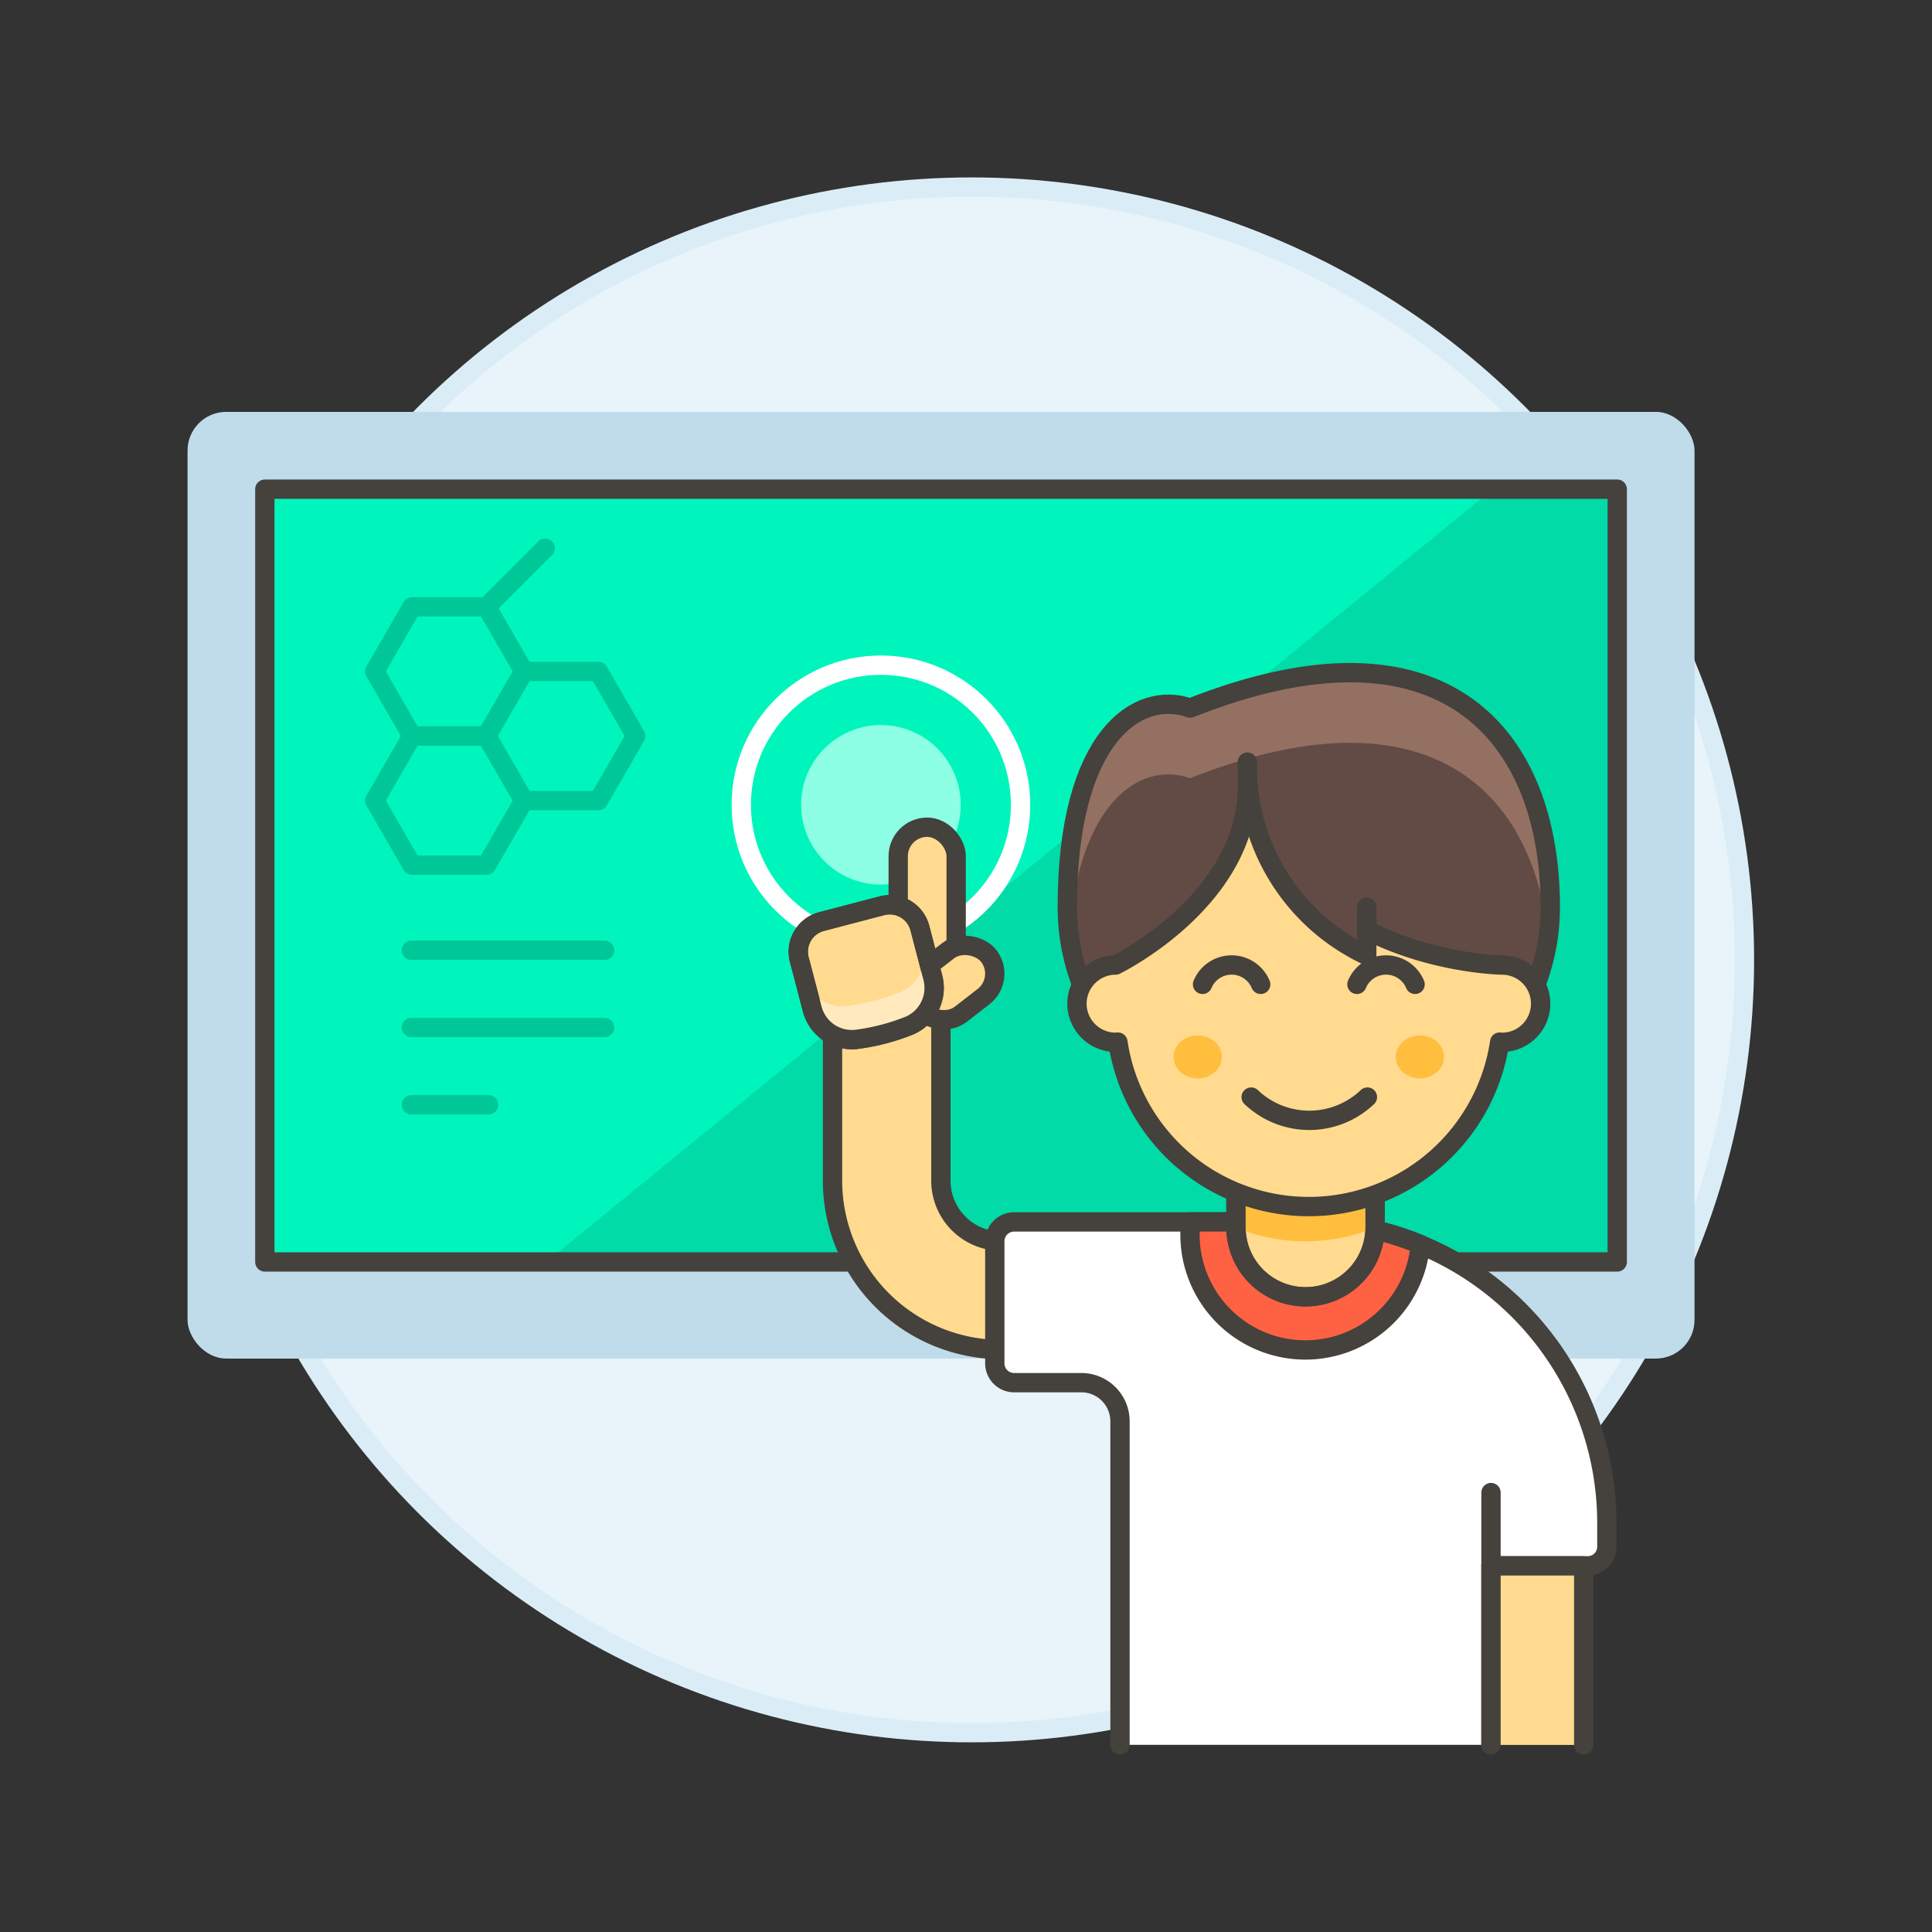 <svg xmlns="http://www.w3.org/2000/svg" viewBox="0 0 100 100"><rect x="0" y="0" width="100" height="100" fill="#333333" stroke="none"/><g class="nc-icon-wrapper"><defs/><circle class="a" cx="50.292" cy="49.683" r="40" fill="#e8f4fa" stroke="#daedf7" stroke-miterlimit="10"/><rect class="b" x="9.708" y="21.319" width="78" height="49" rx="2" style="" fill="#c0dceb"/><path class="c" d="M13.708 25.319h70v40h-70z" style="" fill="#00dba8"/><path class="d" d="M77.268 25.319l-48.99 40h-14.57v-40h63.56z" style="" fill="#00f5bc"/><path class="e" d="M13.708 25.319h70v40h-70z" fill="none" stroke="#45413c" stroke-linecap="round" stroke-linejoin="round"/><circle class="f" cx="45.596" cy="41.657" r="7.228" fill="#00f5bc" stroke-linecap="round" stroke-linejoin="round" stroke="#fff"/><circle class="g" cx="45.596" cy="41.657" r="4.13" style="" fill="#8cffe4"/><path class="h" d="M25.185 31.41h-3.86l-1.93 3.343 1.93 3.342h3.86l1.931-3.342-1.931-3.343z" fill="none" stroke-linecap="round" stroke-linejoin="round" stroke="#00c798"/><path class="h" d="M30.976 34.753h-3.86l-1.931 3.342 1.931 3.343h3.86l1.93-3.343-1.93-3.342z" fill="none" stroke-linecap="round" stroke-linejoin="round" stroke="#00c798"/><path class="h" d="M25.185 38.095h-3.86l-1.93 3.343 1.93 3.343h3.86l1.931-3.343-1.931-3.343z" fill="none" stroke-linecap="round" stroke-linejoin="round" stroke="#00c798"/><path class="h" d="M25.185 31.41l3.034-3.034" fill="none" stroke-linecap="round" stroke-linejoin="round" stroke="#00c798"/><path class="h" d="M21.292 49.183h10" fill="none" stroke-linecap="round" stroke-linejoin="round" stroke="#00c798"/><path class="h" d="M21.292 53.183h10" fill="none" stroke-linecap="round" stroke-linejoin="round" stroke="#00c798"/><path class="h" d="M21.292 57.183h4" fill="none" stroke-linecap="round" stroke-linejoin="round" stroke="#00c798"/><g><path class="i" d="M51.833 69.854a8.751 8.751 0 0 1-8.742-8.742v-7.984a2.8 2.8 0 1 1 5.609 0v7.984a3.136 3.136 0 0 0 3.133 3.133h6.491v5.609z" stroke="#45413c" stroke-linecap="round" stroke-linejoin="round" fill="#ffda8f"/><rect class="i" x="46.491" y="42.817" width="3" height="8.5" rx="1.5" stroke="#45413c" stroke-linecap="round" stroke-linejoin="round" fill="#ffda8f"/><rect class="i" x="47.148" y="49.357" width="4.5" height="3" rx="1.5" transform="rotate(-37.775 49.398 50.858)" stroke="#45413c" stroke-linecap="round" stroke-linejoin="round" fill="#ffda8f"/><path class="i" d="M44.316 53.8a2.122 2.122 0 0 1-2.282-1.6l-.664-2.539a1.612 1.612 0 0 1 1.152-1.961l3.121-.817a1.614 1.614 0 0 1 1.969 1.153l.664 2.538a2.123 2.123 0 0 1-1.207 2.511 11.119 11.119 0 0 1-2.753.715z" stroke="#45413c" stroke-linecap="round" stroke-linejoin="round" fill="#ffda8f"/><path class="j" d="M47.8 48.839a2.122 2.122 0 0 1-1.207 2.511 11.056 11.056 0 0 1-2.752.72 2.1 2.1 0 0 1-2.2-1.361l.391 1.5a2.123 2.123 0 0 0 2.282 1.6 11.151 11.151 0 0 0 2.753-.72 2.124 2.124 0 0 0 1.207-2.511l-.664-2.538a1.449 1.449 0 0 0-.078-.209z" style="" fill="#ffe9bd"/><path class="e" d="M44.316 53.8a2.122 2.122 0 0 1-2.282-1.6l-.664-2.539a1.612 1.612 0 0 1 1.152-1.961l3.121-.817a1.614 1.614 0 0 1 1.969 1.153l.664 2.538a2.123 2.123 0 0 1-1.207 2.511 11.119 11.119 0 0 1-2.753.715z" fill="none" stroke="#45413c" stroke-linecap="round" stroke-linejoin="round"/><g><path class="k" d="M57.971 90.313V73.567a2 2 0 0 0-2-2h-3.48a1 1 0 0 1-1-1v-6.32a1 1 0 0 1 1-1h15.08a15.588 15.588 0 0 1 15.6 15.6v1.2a.99.99 0 0 1-1 1h-5v9.266" stroke="#45413c" stroke-linecap="round" stroke-linejoin="round" fill="#fff"/><path class="l" d="M61.63 63.247a5.972 5.972 0 1 0 11.886 1.167 15.509 15.509 0 0 0-5.945-1.167z" stroke="#45413c" stroke-linecap="round" stroke-linejoin="round" fill="#ff6242"/><path class="e" d="M77.174 81.05v-3.795" fill="none" stroke="#45413c" stroke-linecap="round" stroke-linejoin="round"/><path class="i" d="M81.974 90.317V81.05h-4.8v9.267" stroke="#45413c" stroke-linecap="round" stroke-linejoin="round" fill="#ffda8f"/><path class="i" d="M63.974 63.523a3.6 3.6 0 1 0 7.2 0V58.25h-7.2z" stroke="#45413c" stroke-linecap="round" stroke-linejoin="round" fill="#ffda8f"/><path class="m" d="M71.174 63.521c-.091.042-.177.086-.272.124a9.452 9.452 0 0 1-6.656 0c-.1-.038-.181-.082-.272-.124V58.25h7.2z" style="" fill="#ffbe3d"/><path class="e" d="M63.974 63.523a3.6 3.6 0 1 0 7.2 0V58.25h-7.2z" fill="none" stroke="#45413c" stroke-linecap="round" stroke-linejoin="round"/></g></g><g><path class="n" d="M61.6 36.649c13.143-5.2 18.643 1.431 18.643 10.3 0 6.473-5.552 11.749-12.5 11.991-6.948-.242-12.5-5.518-12.5-11.991 0-8.869 3.675-11.26 6.357-10.3z" style="" fill="#614b44"/><path class="o" d="M61.6 40.282c-2.44-.873-5.7 1.027-6.27 8.054a11.139 11.139 0 0 1-.087-1.386c0-8.87 3.675-11.261 6.357-10.3 13.143-5.2 18.643 1.431 18.643 10.3a11.3 11.3 0 0 1-.107 1.547c-.825-7.772-6.447-12.997-18.536-8.215z" style="" fill="#947063"/><path class="e" d="M61.6 36.649c13.143-5.2 18.643 1.431 18.643 10.3 0 6.473-5.552 11.749-12.5 11.991-6.948-.242-12.5-5.518-12.5-11.991 0-8.869 3.675-11.26 6.357-10.3z" fill="none" stroke="#45413c" stroke-linecap="round" stroke-linejoin="round"/><path class="i" d="M55.743 51.95a2.006 2.006 0 0 0 2 2c.04 0 .08-.01.12-.01a9.99 9.99 0 0 0 19.76 0c.04 0 .08.01.12.01a2 2 0 0 0 0-4s-11.026-.137-13.18-9.63c.306 6.156-6.82 9.63-6.82 9.63a2.006 2.006 0 0 0-2 2z" stroke="#45413c" stroke-linecap="round" stroke-linejoin="round" fill="#ffda8f"/><path class="e" d="M62.244 50.95a1.629 1.629 0 0 1 3.008 0" fill="none" stroke="#45413c" stroke-linecap="round" stroke-linejoin="round"/><path class="e" d="M70.235 50.95a1.63 1.63 0 0 1 3.009 0" fill="none" stroke="#45413c" stroke-linecap="round" stroke-linejoin="round"/><ellipse class="m" cx="73.493" cy="54.706" rx="1.25" ry="1.111" style="" fill="#ffbe3d"/><ellipse class="m" cx="61.993" cy="54.706" rx="1.25" ry="1.111" style="" fill="#ffbe3d"/><path class="p" d="M70.743 46.95v2.5a10.756 10.756 0 0 1-6.18-10" stroke="#45413c" stroke-linecap="round" stroke-linejoin="round" fill="#614b44"/><path class="e" d="M70.777 56.785a4.363 4.363 0 0 1-6.017 0" fill="none" stroke="#45413c" stroke-linecap="round" stroke-linejoin="round"/></g></g></svg>